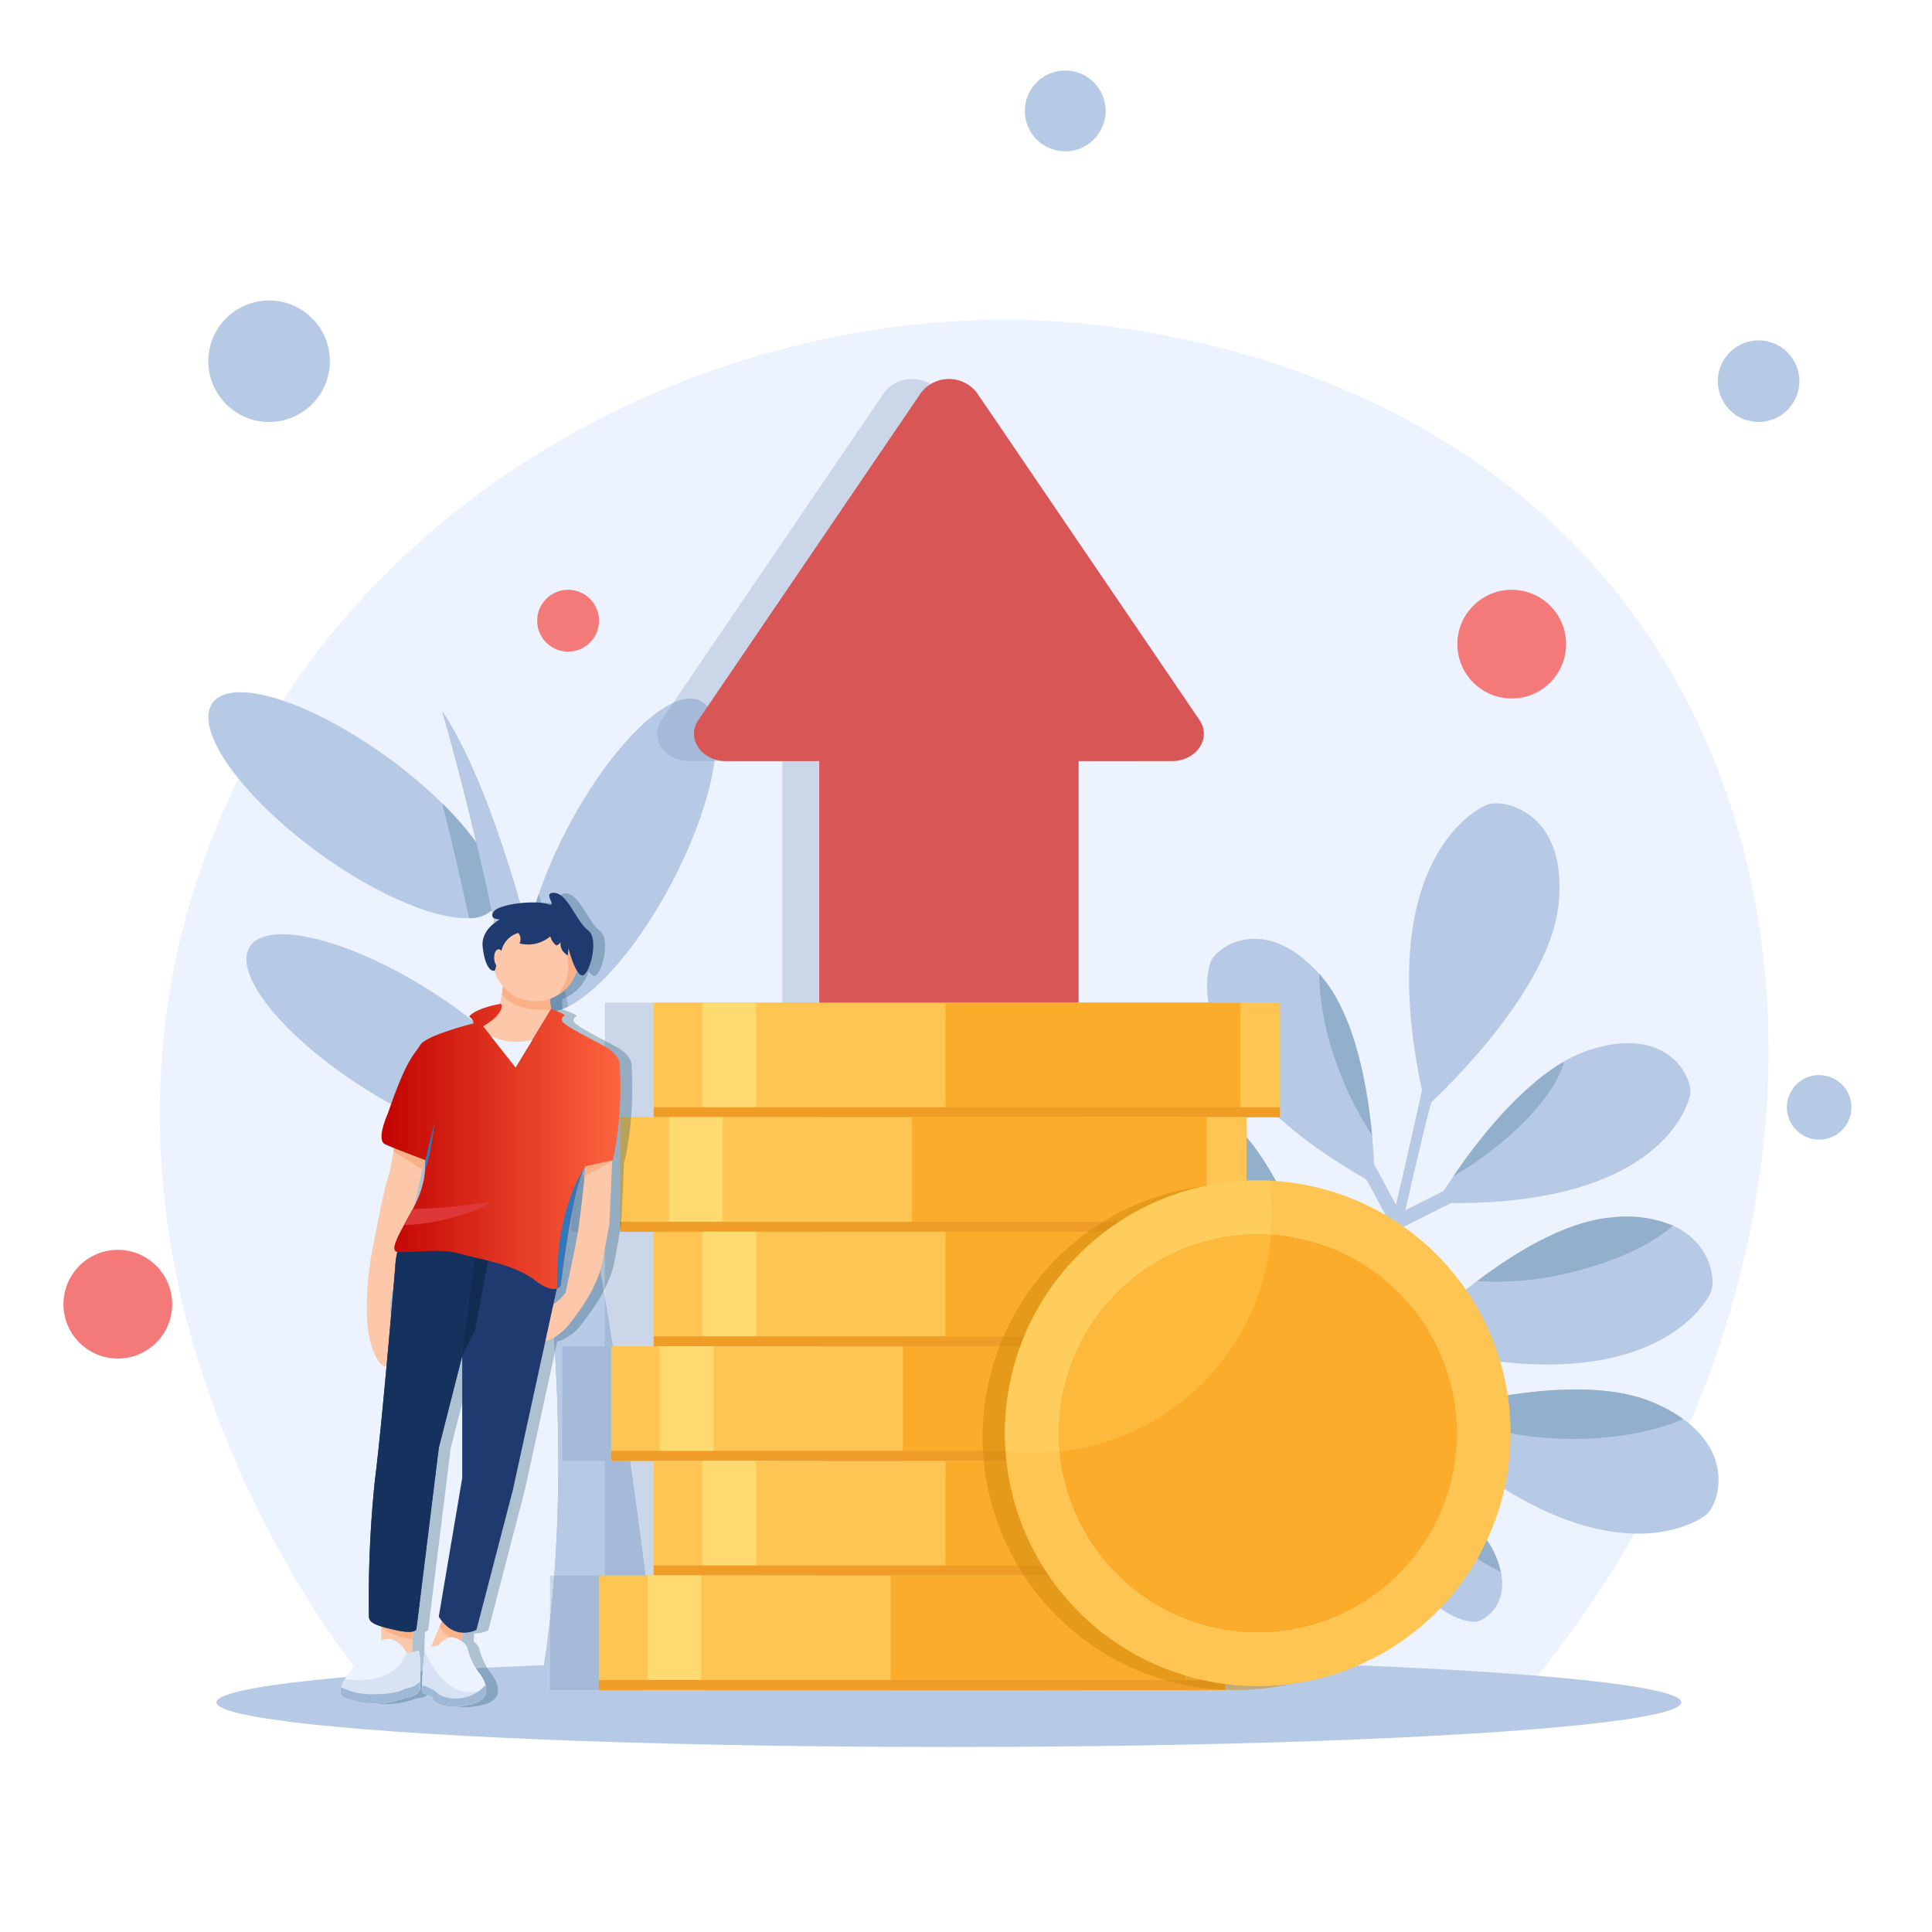 <svg xmlns="http://www.w3.org/2000/svg" xmlns:xlink="http://www.w3.org/1999/xlink" width="274" height="274" viewBox="0 0 274 274">
  <defs>
    <linearGradient id="linear-gradient" y1="0.5" x2="1" y2="0.5" gradientUnits="objectBoundingBox">
      <stop offset="0" stop-color="#c00100"/>
      <stop offset="1" stop-color="#ff653f"/>
    </linearGradient>
  </defs>
  <g id="fixedreturns" transform="translate(-326.413 -393)">
    <rect id="Rectangle_78" data-name="Rectangle 78" width="274" height="274" transform="translate(326.413 393)" fill="rgba(255,255,255,0)"/>
    <path id="Path_207" data-name="Path 207" d="M3173.065,2523.521c39.156-48.392,43.214-111.063,13.614-151.144-27.66-37.454-74.138-40.872-83.033-41.325-47.851-2.439-101.585,25.165-119.767,77.294-20.013,57.38,16.173,106.837,22.788,115.176Z" transform="translate(-2628.846 -1892.566)" fill="#ecf3fe"/>
    <g id="fixedreturns-2" data-name="fixedreturns" transform="translate(335.413 403)">
      <g id="Group_1" data-name="Group 1" transform="translate(20.547 88.179)">
        <path id="Path_2" data-name="Path 2" d="M875.437,954.246a2.881,2.881,0,0,1-.33.381,4.79,4.79,0,0,1-3.222,1.111c-4.8.179-13.1-3.279-21.323-9.263-11.025-8.02-17.761-17.547-15.046-21.276s13.85-.252,24.872,7.771a67.988,67.988,0,0,1,7.715,6.507,43.916,43.916,0,0,1,4.836,5.566C875.755,948.967,876.815,952.352,875.437,954.246Z" transform="translate(-834.914 -923.702)" fill="#b7cae5"/>
        <path id="Path_3" data-name="Path 3" d="M1109.023,954.838c-4.609,8.775-10.336,15.424-14.687,17.573a6.083,6.083,0,0,1-2.832.739,3.11,3.11,0,0,1-1.356-.343c-2.3-1.208-2.722-5.393-1.52-10.978v0a47.321,47.321,0,0,1,1.516-5.355v0a67.978,67.978,0,0,1,4.094-9.4c6.343-12.07,14.794-20.115,18.878-17.969S1115.366,942.769,1109.023,954.838Z" transform="translate(-1043.279 -927.862)" fill="#b7cae5"/>
        <path id="Path_4" data-name="Path 4" d="M907.775,1146.039a3.343,3.343,0,0,1-1.592,1.28,8.079,8.079,0,0,1-3.348.5c-4.937-.126-12.626-2.951-20.408-7.838-11.544-7.253-18.913-16.3-16.462-20.2s13.8-1.193,25.347,6.06a66.454,66.454,0,0,1,9.084,6.8,42.806,42.806,0,0,1,4.175,4.289C907.712,1140.69,909.033,1144.038,907.775,1146.039Z" transform="translate(-860.094 -1083.679)" fill="#b7cae5"/>
        <path id="Path_5" data-name="Path 5" d="M1036.921,1076.342c4.087-23.922,2.278-51.846-1.208-76.227a8.079,8.079,0,0,1-3.348.5c-.686-4.82-1.422-9.4-2.168-13.658-.088-.51-.179-1.02-.271-1.526a42.82,42.82,0,0,1,4.175,4.289c-1.356-8.118-2.844-15.666-4.285-22.32a4.791,4.791,0,0,1-3.222,1.111c-1.35-6.29-2.665-11.8-3.782-16.261a43.926,43.926,0,0,1,4.836,5.566c-2.674-11.318-4.776-18.384-4.839-18.6,4.49,6.781,8.561,18.016,12.164,31.225a47.324,47.324,0,0,1,1.516-5.355c1.473,5.028,2.87,10.389,4.191,15.94a6.086,6.086,0,0,1-2.832.739c9.87,41.68,15.505,94.58,15.505,94.58Z" transform="translate(-989.625 -936.474)" fill="#92afcc"/>
        <path id="Path_6" data-name="Path 6" d="M1036.921,1076.342c4.087-23.922,2.278-51.846-1.208-76.227-.5-3.549-1.048-7.02-1.611-10.4-1.356-8.118-2.844-15.666-4.285-22.32-.743-3.448-1.476-6.661-2.168-9.584-2.674-11.318-4.776-18.384-4.839-18.6,4.49,6.781,8.561,18.016,12.164,31.225v0c1,3.64,1.954,7.432,2.876,11.321,9.87,41.68,15.505,94.58,15.505,94.58Z" transform="translate(-989.625 -936.474)" fill="#b7cae5"/>
      </g>
      <g id="Group_2" data-name="Group 2" transform="translate(130.392 103.93)">
        <path id="Path_7" data-name="Path 7" d="M1578.48,1271.453a93.154,93.154,0,0,0-4.98-14.464c-2.677-6.036-6.434-12.409-11.287-15.762a17.435,17.435,0,0,0-7.84-3.272c-5.945-.687-9.233,3.563-9.477,5.36C1544.56,1245.79,1545.119,1262.434,1578.48,1271.453Z" transform="translate(-1529.308 -1198.142)" fill="#b7cae5"/>
        <path id="Path_8" data-name="Path 8" d="M1801.442,1056s17.394-15.565,18.816-28.707-7.75-15.112-10.087-14.229S1793.469,1022.371,1801.442,1056Z" transform="translate(-1738.618 -1012.882)" fill="#b7cae5"/>
        <path id="Path_9" data-name="Path 9" d="M1660.668,1156.44s.015-2.847-.361-6.888c-.65-6.889-2.437-17.236-7.392-22.8-.047-.053-.093-.106-.139-.154-7.807-8.614-14.537-3.755-15.346-1.689S1633.589,1141.568,1660.668,1156.44Z" transform="translate(-1605.108 -1102.456)" fill="#b7cae5"/>
        <path id="Path_10" data-name="Path 10" d="M1567.681,1533.9c1.3.757,10.678,4.279,23.372-12.193a55.764,55.764,0,0,0-7.109-.569c-4.43-.074-9.927.385-13.439,2.658a10.452,10.452,0,0,0-3.645,3.642C1565.147,1530.572,1566.74,1533.355,1567.681,1533.9Z" transform="translate(-1546.807 -1431.367)" fill="#b7cae5"/>
        <path id="Path_11" data-name="Path 11" d="M1457.026,1377.707c.859,2.345,9.145,16.8,42.849,9.148,0,0-1.093-1.246-2.942-3.1-5.1-5.11-15.95-14.855-25.579-16a23.4,23.4,0,0,0-3.6-.163C1457.845,1367.966,1456.251,1375.6,1457.026,1377.707Z" transform="translate(-1456.856 -1304.937)" fill="#b7cae5"/>
        <path id="Path_12" data-name="Path 12" d="M1796.867,1362.835c33.341,9.1,42.249-4.975,43.208-7.282.692-1.666.021-6.937-5.366-9.377a17.414,17.414,0,0,0-8.517-1.183c-6.463.482-13.637,4.777-19.272,9.034A93.1,93.1,0,0,0,1796.867,1362.835Z" transform="translate(-1736.816 -1286.277)" fill="#b7cae5"/>
        <path id="Path_13" data-name="Path 13" d="M1821.035,1228.1c30.885.873,35.652-13.233,36-15.436s-3.041-9.879-14.287-6.245a18.655,18.655,0,0,0-3.613,1.648c-6.6,3.833-12.53,11.61-15.689,16.266C1821.917,1226.581,1821.035,1228.1,1821.035,1228.1Z" transform="translate(-1756.715 -1171.445)" fill="#b7cae5"/>
        <path id="Path_14" data-name="Path 14" d="M1786.137,1565.972c1.266,0,4.833-2.158,3.785-7.087a12.641,12.641,0,0,0-1.113-3.061c-2.505-4.977-9.683-8.967-13.753-10.909-1.738-.832-2.913-1.289-2.913-1.289C1774.76,1564.257,1784.631,1565.968,1786.137,1565.972Z" transform="translate(-1716.458 -1449.888)" fill="#b7cae5"/>
        <path id="Path_15" data-name="Path 15" d="M1802.264,1487.538c25.205,23.648,39.66,15.381,41.589,13.79,1.675-1.38,4.051-8.306-3.3-13.578a22.061,22.061,0,0,0-4.023-2.247c-8.467-3.71-21.85-1.237-29.129.587C1804.268,1486.876,1802.264,1487.538,1802.264,1487.538Z" transform="translate(-1741.26 -1400.445)" fill="#b7cae5"/>
        <path id="Path_16" data-name="Path 16" d="M1671.956,1314.1c9.048-14.461,24.4-85.608,24.4-85.608s4.584-5.33,2.114-.492c-2.181,4.272-15.822,70.627-18.985,86.1Z" transform="translate(-1633.966 -1188.339)" fill="#b7cae5"/>
        <path id="Path_17" data-name="Path 17" d="M1762.861,1306.85l8.931-4.477-.9-1.788-7.2,3.607-4.325-8.018-1.761.949Z" transform="translate(-1704.496 -1246.14)" fill="#b7cae5"/>
        <rect id="Rectangle_1" data-name="Rectangle 1" width="2.001" height="9.944" transform="matrix(0.772, -0.636, 0.636, 0.772, 46.992, 72.306)" fill="#b7cae5"/>
        <rect id="Rectangle_2" data-name="Rectangle 2" width="8.392" height="2.001" transform="matrix(0.974, -0.226, 0.226, 0.974, 54.318, 76.794)" fill="#b7cae5"/>
        <path id="Path_18" data-name="Path 18" d="M1760.209,1503.03l-.453-1.949a.855.855,0,0,1,.22-.024c-.092,0-.285-.031-.559-.066-2.877-.365-11.633-1.475-13.411,2.984l1.858.741c.549-1.378,2.957-2.8,11.3-1.74A2.875,2.875,0,0,0,1760.209,1503.03Z" transform="translate(-1694.938 -1414.461)" fill="#b7cae5"/>
        <path id="Path_19" data-name="Path 19" d="M1692.879,1477.335l1.895-.642c-2.893-8.537-12.2-9.758-12.592-9.805l-.24,1.986.12-.993-.122.993C1682.024,1468.884,1690.4,1470.007,1692.879,1477.335Z" transform="translate(-1642.186 -1386.703)" fill="#b7cae5"/>
        <path id="Path_20" data-name="Path 20" d="M1700.99,1520.758l1.448-1.381-5.785-6.065-.285-.069c-5.7-1.383-11.194,2.459-11.425,2.623l1.158,1.631c.048-.033,4.8-3.344,9.517-2.372Z" transform="translate(-1644.659 -1424.624)" fill="#b7cae5"/>
        <path id="Path_21" data-name="Path 21" d="M1518.547,1367.6c2.118,3.332,6.241,7.193,11.527,10.485,6.879,4.285,13.769,6.38,17.655,5.673-5.1-5.11-15.95-14.855-25.579-16A23.406,23.406,0,0,0,1518.547,1367.6Z" transform="translate(-1507.651 -1304.937)" fill="#92afcc"/>
        <path id="Path_22" data-name="Path 22" d="M1598.776,1238.3a40.071,40.071,0,0,0,8.5,11.341,41.892,41.892,0,0,0,10.628,7.694c-2.677-6.036-6.434-12.409-11.287-15.763A17.433,17.433,0,0,0,1598.776,1238.3Z" transform="translate(-1573.711 -1198.489)" fill="#92afcc"/>
        <path id="Path_23" data-name="Path 23" d="M1831.338,1486.089c2.8,2.738,9.946,4.612,18.291,4.486,5.98-.091,11.316-1.179,14.861-2.826a22.061,22.061,0,0,0-4.023-2.247C1852,1481.793,1838.616,1484.266,1831.338,1486.089Z" transform="translate(-1765.199 -1400.445)" fill="#92afcc"/>
        <path id="Path_24" data-name="Path 24" d="M1853.788,1354.027a42.21,42.21,0,0,0,12.89-1.138c6.475-1.5,11.913-4.053,14.9-6.713a17.413,17.413,0,0,0-8.517-1.183C1866.6,1345.475,1859.423,1349.77,1853.788,1354.027Z" transform="translate(-1783.683 -1286.277)" fill="#92afcc"/>
        <path id="Path_25" data-name="Path 25" d="M1788.634,1550.924a30.982,30.982,0,0,0,6.957,8.586,33.416,33.416,0,0,0,7.909,5.384,12.639,12.639,0,0,0-1.113-3.061C1799.882,1556.855,1792.7,1552.866,1788.634,1550.924Z" transform="translate(-1730.037 -1455.897)" fill="#92afcc"/>
        <path id="Path_26" data-name="Path 26" d="M1570.4,1527.438a36.245,36.245,0,0,0,6.815-1.329,30.3,30.3,0,0,0,10.269-4.97c-4.43-.074-9.927.385-13.439,2.658A10.452,10.452,0,0,0,1570.4,1527.438Z" transform="translate(-1550.345 -1431.367)" fill="#92afcc"/>
        <path id="Path_27" data-name="Path 27" d="M1729.6,1163.266a45.563,45.563,0,0,0,4.691,9.279c-.65-6.889-2.437-17.236-7.391-22.8-.047-.053-.093-.106-.139-.154A40.472,40.472,0,0,0,1729.6,1163.266Z" transform="translate(-1679.09 -1125.449)" fill="#92afcc"/>
        <path id="Path_28" data-name="Path 28" d="M1834.677,1236.505c1.183-.692,2.382-1.461,3.575-2.3,6.605-4.639,11.213-10.127,12.114-13.97C1843.77,1224.072,1837.836,1231.849,1834.677,1236.505Z" transform="translate(-1767.948 -1183.617)" fill="#92afcc"/>
      </g>
      <ellipse id="Ellipse_1" data-name="Ellipse 1" cx="103.873" cy="6.335" rx="103.873" ry="6.335" transform="translate(21.705 225.096)" fill="#b7cae5"/>
      <g id="Group_3" data-name="Group 3" transform="translate(84.186 43.745)" opacity="0.3" style="mix-blend-mode: multiply;isolation: isolate">
        <path id="Path_29" data-name="Path 29" d="M1199.81,726.315h13.2V858.077h36.781V726.315h13.2c3.512,0,5.7-3.233,3.952-5.816L1239,679.42l-3.652-5.362a4.991,4.991,0,0,0-7.9,0l-4.062,5.967L1195.858,720.5C1194.105,723.082,1196.3,726.315,1199.81,726.315Z" transform="translate(-1195.242 -672.115)" fill="#7d95b7"/>
      </g>
      <g id="Group_4" data-name="Group 4" transform="translate(89.42 43.745)">
        <path id="Path_30" data-name="Path 30" d="M1229.442,726.315h13.2V858.077h36.781V726.315h13.2c3.512,0,5.7-3.233,3.952-5.816l-27.938-41.079-3.652-5.362a4.991,4.991,0,0,0-7.9,0l-4.062,5.967L1225.49,720.5C1223.737,723.082,1225.93,726.315,1229.442,726.315Z" transform="translate(-1224.873 -672.115)" fill="#d85656"/>
      </g>
      <circle id="Ellipse_2" data-name="Ellipse 2" cx="8.618" cy="8.618" r="8.618" transform="translate(20.547 32.611)" fill="#b7cae5"/>
      <circle id="Ellipse_3" data-name="Ellipse 3" cx="5.785" cy="5.785" r="5.785" transform="translate(232.226 44.061) rotate(-45)" fill="#b7cae5"/>
      <circle id="Ellipse_4" data-name="Ellipse 4" cx="4.581" cy="4.581" r="4.581" transform="translate(242.516 147.048) rotate(-45)" fill="#b7cae5"/>
      <circle id="Ellipse_5" data-name="Ellipse 5" cx="5.731" cy="5.731" r="5.731" transform="translate(136.342)" fill="#b7cae5"/>
      <circle id="Ellipse_6" data-name="Ellipse 6" cx="7.71" cy="7.71" r="7.71" transform="translate(197.686 73.642)" fill="#f47a7a"/>
      <circle id="Ellipse_7" data-name="Ellipse 7" cx="4.387" cy="4.387" r="4.387" transform="translate(67.182 73.642)" fill="#f47a7a"/>
      <circle id="Ellipse_8" data-name="Ellipse 8" cx="7.71" cy="7.71" r="7.71" transform="translate(0 167.254)" fill="#f47a7a"/>
      <g id="Group_14" data-name="Group 14" transform="translate(69.005 132.196)">
        <path id="Path_31" data-name="Path 31" d="M1200.245,1172.925h-83.187v16.248h-4.739v16.248h4.739v16.248h-6.038v16.248h6.038v16.248h-7.775v16.248h88.832v-16.248h7.775v-16.248h-6.038v-16.248h6.038V1205.42h-4.739v-16.248h4.739v-16.248Z" transform="translate(-1109.283 -1172.925)" fill="#7d95b7" opacity="0.3"/>
        <g id="Group_11" data-name="Group 11" transform="translate(6.924)">
          <g id="Group_5" data-name="Group 5" transform="translate(7.775)">
            <rect id="Rectangle_3" data-name="Rectangle 3" width="88.831" height="16.248" fill="#ffc552"/>
            <rect id="Rectangle_4" data-name="Rectangle 4" width="7.617" height="16.248" transform="translate(6.903)" fill="#ffda71"/>
            <rect id="Rectangle_5" data-name="Rectangle 5" width="41.807" height="16.248" transform="translate(41.379)" fill="#fcac2b"/>
            <rect id="Rectangle_6" data-name="Rectangle 6" width="88.831" height="1.418" transform="translate(0 14.829)" fill="#ef9d26"/>
          </g>
          <g id="Group_6" data-name="Group 6" transform="translate(3.036 16.248)">
            <rect id="Rectangle_7" data-name="Rectangle 7" width="88.831" height="16.248" fill="#ffc552"/>
            <rect id="Rectangle_8" data-name="Rectangle 8" width="7.617" height="16.248" transform="translate(6.903)" fill="#ffda71"/>
            <rect id="Rectangle_9" data-name="Rectangle 9" width="41.807" height="16.248" transform="translate(41.379)" fill="#fcac2b"/>
            <rect id="Rectangle_10" data-name="Rectangle 10" width="88.831" height="1.418" transform="translate(0 14.829)" fill="#ef9d26"/>
          </g>
          <g id="Group_7" data-name="Group 7" transform="translate(7.775 32.495)">
            <rect id="Rectangle_11" data-name="Rectangle 11" width="88.831" height="16.248" fill="#ffc552"/>
            <rect id="Rectangle_12" data-name="Rectangle 12" width="7.617" height="16.248" transform="translate(6.903)" fill="#ffda71"/>
            <rect id="Rectangle_13" data-name="Rectangle 13" width="41.807" height="16.248" transform="translate(41.379)" fill="#fcac2b"/>
            <rect id="Rectangle_14" data-name="Rectangle 14" width="88.831" height="1.418" transform="translate(0 14.829)" fill="#ef9d26"/>
          </g>
          <g id="Group_8" data-name="Group 8" transform="translate(1.738 48.743)">
            <rect id="Rectangle_15" data-name="Rectangle 15" width="88.831" height="16.248" fill="#ffc552"/>
            <rect id="Rectangle_16" data-name="Rectangle 16" width="7.617" height="16.248" transform="translate(6.903)" fill="#ffda71"/>
            <rect id="Rectangle_17" data-name="Rectangle 17" width="41.807" height="16.248" transform="translate(41.379)" fill="#fcac2b"/>
            <rect id="Rectangle_18" data-name="Rectangle 18" width="88.831" height="1.418" transform="translate(0 14.829)" fill="#ef9d26"/>
          </g>
          <g id="Group_9" data-name="Group 9" transform="translate(7.775 64.991)">
            <rect id="Rectangle_19" data-name="Rectangle 19" width="88.831" height="16.248" fill="#ffc552"/>
            <rect id="Rectangle_20" data-name="Rectangle 20" width="7.617" height="16.248" transform="translate(6.903)" fill="#ffda71"/>
            <rect id="Rectangle_21" data-name="Rectangle 21" width="41.807" height="16.248" transform="translate(41.379)" fill="#fcac2b"/>
            <rect id="Rectangle_22" data-name="Rectangle 22" width="88.831" height="1.418" transform="translate(0 14.829)" fill="#ef9d26"/>
          </g>
          <g id="Group_10" data-name="Group 10" transform="translate(0 81.238)">
            <rect id="Rectangle_23" data-name="Rectangle 23" width="88.831" height="16.248" fill="#ffc552"/>
            <rect id="Rectangle_24" data-name="Rectangle 24" width="7.617" height="16.248" transform="translate(6.903)" fill="#ffda71"/>
            <rect id="Rectangle_25" data-name="Rectangle 25" width="41.807" height="16.248" transform="translate(41.379)" fill="#fcac2b"/>
            <rect id="Rectangle_26" data-name="Rectangle 26" width="88.831" height="1.418" transform="translate(0 14.829)" fill="#ef9d26"/>
          </g>
        </g>
        <g id="Group_13" data-name="Group 13" transform="translate(61.354 25.207)">
          <path id="Path_32" data-name="Path 32" d="M1494.189,1318.826q-.825-.041-1.66-.039a35.862,35.862,0,0,0-35.861,35.864c0,.859.03,1.714.094,2.558a35.861,35.861,0,1,0,37.427-38.382Z" transform="translate(-1456.669 -1318.232)" fill="#ce880b" opacity="0.5" style="mix-blend-mode: multiply;isolation: isolate"/>
          <g id="Group_12" data-name="Group 12" transform="translate(3.152)">
            <path id="Path_33" data-name="Path 33" d="M1546.239,1351.509a35.861,35.861,0,0,1-71.631,2.558c-.063-.844-.094-1.7-.094-2.558a35.862,35.862,0,0,1,35.861-35.864c.556,0,1.11.012,1.66.039A35.865,35.865,0,0,1,1546.239,1351.509Z" transform="translate(-1474.514 -1315.645)" fill="#ffc552"/>
            <path id="Path_34" data-name="Path 34" d="M1574.281,1387.226a28.2,28.2,0,0,1-46.651,21.33.007.007,0,0,1-.006-.006,28.2,28.2,0,1,1,46.657-21.324Z" transform="translate(-1510.217 -1351.363)" fill="#ed9015"/>
            <path id="Path_35" data-name="Path 35" d="M1579.918,1392.385a28.2,28.2,0,0,1-46.651,21.331.007.007,0,0,1-.006-.006,28.2,28.2,0,1,1,46.657-21.324Z" transform="translate(-1515.855 -1356.521)" fill="#fcac2b"/>
            <path id="Path_36" data-name="Path 36" d="M1512.391,1320.6a33.711,33.711,0,0,1-33.711,33.711,32.926,32.926,0,0,1-4.073-.248c-.063-.844-.094-1.7-.094-2.558a35.862,35.862,0,0,1,35.861-35.864c.556,0,1.11.012,1.66.039A33.824,33.824,0,0,1,1512.391,1320.6Z" transform="translate(-1474.514 -1315.645)" fill="#ffef7d" opacity="0.2"/>
          </g>
        </g>
      </g>
      <path id="Path_37" data-name="Path 37" d="M989.109,1123.139a50.228,50.228,0,0,0,.962-13.341s.3-1.429-2.136-2.791-5.3-2.705-6.055-3.561c0,0-.154-.59.321-.764s-1.846-.982-1.869-.99h0a4.427,4.427,0,0,1-.1-1.474,6.1,6.1,0,0,0,3.756-3.965c.236.388.491.659.748.681,1,.088,2.495-5.173.829-6.406s-2.849-5.181-4.765-5.3.716,2.149-.983,1.583-6.8-.05-7.614,1.066.866,1.116.866,1.116-2.7,1.35-2.449,3.849c.236,2.366,1.01,3.594,1.643,3.408a6.114,6.114,0,0,0,1.24,2.226c-.032.332-.082.714-.162,1.125a10.042,10.042,0,0,1-.378,1.4c-.92.128-3.6.822-4.247,1.776a1.254,1.254,0,0,1,.621.95s-6.751,1.681-7.578,3.089-1.835,1.686-4.6,9.745c0,0-1.695,3.7-.372,4.311.292.135.734.32,1.246.526-.021.163-.043.328-.067.495-.215,1.459-.548,3-.548,3-.711,1.612-2.541,11.518-2.541,11.518a40.607,40.607,0,0,0-.609,9.826c.372,4.362,2.007,6.448,2.728,6.141-.557,6.088-1.193,12.624-1.655,16.182a162.444,162.444,0,0,0-.841,19.242c-.009.671.457,1.053,1.735,1.449v2a3.451,3.451,0,0,0-.79.532,24.583,24.583,0,0,0-4.317,4.866c-.013.022-.027.044-.039.066a5.321,5.321,0,0,0-.542,1.157c-.215.717-.093,1.272.561,1.518a11.592,11.592,0,0,0,8.438,0s1.814-.1,2.206-1.222c0,0,.012-.451.021-1.092.022-1.538.023-4.175-.213-4.31-.157-.09-.531.051-.9.154l.063-1.852.038-1.109c.426-.108.469-.309.469-.309l3.179-25.724,3.323-13.052v17.338l-3.323,19.649a6.642,6.642,0,0,0,.443.634c-.1.25-.221.528-.344.819-.427,1.007-.922,2.161-1.184,2.77a.477.477,0,0,1-.243-.12c-.317-.316-.615.244-.646.462,0,.024-.014.118-.031.266-.095.837-.364,3.4-.348,4.91.006.6.057,1.026.181,1.118.494.359,1.237.312,1.374.859s1.723,1.554,5.353.727c.123-.028.238-.059.349-.092l.1-.032c.074-.024.146-.048.214-.074l.1-.041q.093-.038.179-.079c.031-.015.062-.029.092-.045.059-.03.114-.062.168-.094.022-.013.046-.026.067-.04a2.38,2.38,0,0,0,.2-.144l.007-.006a2.027,2.027,0,0,0,.165-.148c.017-.017.032-.034.048-.051.034-.037.067-.074.1-.112.016-.02.031-.04.046-.06.026-.036.051-.074.075-.112.013-.021.025-.041.037-.062.023-.041.042-.082.061-.123.008-.018.017-.036.025-.054a1.649,1.649,0,0,0,.062-.178c0-.014.006-.028.01-.042.012-.047.023-.094.031-.141,0-.027.008-.053.011-.08s.008-.069.011-.1,0-.062,0-.093,0-.058,0-.088,0-.07,0-.106c0-.005,0-.011,0-.016s0-.016,0-.025c-.005-.071-.013-.142-.025-.213,0-.022-.007-.043-.01-.065-.015-.082-.032-.163-.053-.243a4.721,4.721,0,0,0-.883-1.681,9.428,9.428,0,0,1-1.641-3.364,1.82,1.82,0,0,0-.837-1.145l.086-1.213a4.022,4.022,0,0,0,1.987-.4l5.171-19.85,4.6-21.1a6.977,6.977,0,0,0,3.646-2.716c1.945-2.577,3.921-5.409,4.564-9.083s.849-4.607.866-4.765c.016-.139.327-7.29.4-8.976v-.01l0-.078Zm-18.408-19-.007.005,1.026,1.3,3.579,4.537,2.391-3.941.676-1.114-3.067,5.057-4.606-5.84Zm-8.34,18.931.147.055-.033,1.271a14.337,14.337,0,0,1-.817,3.647,14.647,14.647,0,0,1-.72,1.578c.436-1.968.843-3.848,1.126-5.163C962.191,1123.87,962.292,1123.394,962.361,1123.073ZM957.99,1141.1c-.1,1.141-.221,2.574-.363,4.194A9.362,9.362,0,0,1,957.99,1141.1Zm26.045-7.21c-.557,3.14-1.619,7.662-1.605,7.947a5.2,5.2,0,0,1-1.77,1.715l.483-2.212.055-.018a.914.914,0,0,0,.5-.421s1.485-12.867,3.246-16.44a3.79,3.79,0,0,1,.261-.456l0,0,0,0,0,0,.022,0c-.039.392-.087.869-.142,1.4C984.823,1127.972,984.4,1131.857,984.034,1133.895Z" transform="translate(-909.496 -968.517)" fill="#184b68" opacity="0.3" style="mix-blend-mode: multiply;isolation: isolate"/>
      <g id="Group_15" data-name="Group 15" transform="translate(39.276 116.628)">
        <path id="Path_38" data-name="Path 38" d="M962.13,1304.961c.4,4.732,2.3,6.788,2.891,6.013s1-5.479.493-6.871.384-4.832,1.09-6.686c.548-1.437,2.483-10.323,3.325-14.234.243-1.13.394-1.846.394-1.846s-.242-.214-.612-.533c-1.248-1.073-3.958-3.335-3.754-2.555a3.721,3.721,0,0,1,.025,1.054c-.03.4-.086.853-.154,1.317-.215,1.459-.548,3-.548,3-.711,1.612-2.541,11.519-2.541,11.519A40.61,40.61,0,0,0,962.13,1304.961Z" transform="translate(-958.312 -1243.948)" fill="#fdc8aa"/>
        <path id="Path_39" data-name="Path 39" d="M983.511,1286.284l4.1,2.563c.243-1.13.394-1.846.394-1.846s-.242-.214-.612-.533l-3.728-1.5C983.635,1285.365,983.579,1285.821,983.511,1286.284Z" transform="translate(-975.996 -1249.611)" fill="#fbb188"/>
        <path id="Path_40" data-name="Path 40" d="M1103.089,1324.052s2.033-.208,3.978-2.785,3.921-5.409,4.564-9.083.849-4.607.866-4.765c.016-.139.327-7.29.4-8.977.009-.226.015-.354.015-.354h-3.671c-.012.117-.107,1.12-.25,2.507-.264,2.567-.691,6.452-1.053,8.49-.557,3.14-1.619,7.662-1.605,7.947a5.807,5.807,0,0,1-2.666,2.16C1102.568,1319.521,1103.089,1324.052,1103.089,1324.052Z" transform="translate(-1074.353 -1260.414)" fill="#fdc8aa"/>
        <path id="Path_41" data-name="Path 41" d="M1141.005,1298.088h-3.671c-.012.117-.107,1.12-.25,2.507l3.905-2.153Z" transform="translate(-1102.446 -1260.414)" fill="#fbb188"/>
        <path id="Path_42" data-name="Path 42" d="M973.714,1668.8v5.748l4.375.125.108-3.172.083-2.423.009-.278Z" transform="translate(-967.929 -1565.653)" fill="#fdc8aa"/>
        <path id="Path_43" data-name="Path 43" d="M978.28,1669.078c-.124-.093-.25-.187-.376-.278h-4.19v.971a8.286,8.286,0,0,0,4.483,1.73Z" transform="translate(-967.929 -1565.653)" fill="#fbb188"/>
        <path id="Path_44" data-name="Path 44" d="M1012.778,1668.638l4.4.775.132-1.855.218-3.068-2.277-.806-.335-.119c-.006.029-.055.158-.136.358-.14.346-.373.9-.632,1.515C1013.534,1666.885,1012.778,1668.638,1012.778,1668.638Z" transform="translate(-1000.094 -1561.342)" fill="#fdc8aa"/>
        <path id="Path_45" data-name="Path 45" d="M1020.526,1665.992a4.451,4.451,0,0,0,3.162,2.119l.218-3.068-2.277-.806-.471.239C1021.018,1664.823,1020.785,1665.38,1020.526,1665.992Z" transform="translate(-1006.473 -1561.896)" fill="#fbb188"/>
        <path id="Path_46" data-name="Path 46" d="M963.856,1413.2c-.013.947.913,1.318,3.744,1.966s2.982-.114,2.982-.114l3.179-25.724,3.323-13.052v17.339l-3.323,19.649c2.219,3.593,5.34,1.881,5.34,1.881l5.171-19.85,6.687-30.657s-4.848-1.591-9.992-3.074l-1.089-.311c-.288-.081-.575-.162-.862-.241-4.787-1.327-9.333-2.375-9.966-1.772-1.4,1.334-1.466,4.465-1.466,4.465s-1.866,22.391-2.888,30.253A162.531,162.531,0,0,0,963.856,1413.2Z" transform="translate(-959.807 -1310.625)" fill="#1f3a6f"/>
        <path id="Path_47" data-name="Path 47" d="M963.856,1413.2c-.013.947.913,1.318,3.744,1.966s2.982-.114,2.982-.114l3.179-25.724,3.323-13.052,2.795-15.023c-5.091-1.437-10.157-2.652-10.828-2.013-1.4,1.333-1.466,4.465-1.466,4.465s-1.866,22.391-2.888,30.253A162.528,162.528,0,0,0,963.856,1413.2Z" transform="translate(-959.807 -1310.624)" fill="#15315e"/>
        <path id="Path_48" data-name="Path 48" d="M1038.779,1385.356l1.83-3.642,2.053-11.071-1.089-.311q-.432-.122-.861-.241C1040.257,1374.1,1038.779,1385.356,1038.779,1385.356Z" transform="translate(-1021.503 -1319.701)" fill="#122c51"/>
        <path id="Path_49" data-name="Path 49" d="M1055.589,1159.754l1.027,1.3,3.579,4.537,2.391-3.942,2.585-4.259.058-.095a4.479,4.479,0,0,1,.385-3.1c.71-1.308-5-1.354-6.7-1.342-.294,0-.467.008-.467.008s.007.168,0,.455a11.794,11.794,0,0,1-.21,1.89A6.948,6.948,0,0,1,1055.589,1159.754Z" transform="translate(-1035.344 -1140.831)" fill="#fdc8aa"/>
        <path id="Path_50" data-name="Path 50" d="M974.484,1193.9c1.326.61,5.728,2.253,5.728,2.253a13.247,13.247,0,0,1-.856,4.915,17.286,17.286,0,0,1-.953,2.027c-.392.736-.83,1.509-1.231,2.247-1.082,1.975-1.915,3.707-.95,3.822,1.686.2,5.917-.558,8.723.22s7.8,1.529,10.778,3.8c1.709,1.308,2.668,1.357,3.172,1.162a.915.915,0,0,0,.5-.421s1.635-14.162,3.507-16.9l0,0,3.9-.868a50.23,50.23,0,0,0,.962-13.341s.3-1.429-2.136-2.791-5.3-2.705-6.055-3.561c0,0-.154-.59.321-.764s-1.869-.991-1.869-.991l-5.033,8.3-4.606-5.84s2.995-1.617,2.585-3.146c-.037-.143-3.776.63-4.561,1.781a1.253,1.253,0,0,1,.621.951s-6.751,1.68-7.578,3.089-1.835,1.686-4.6,9.745C974.856,1189.589,973.161,1193.29,974.484,1193.9Z" transform="translate(-968.147 -1158.247)" fill="url(#linear-gradient)"/>
        <path id="Path_51" data-name="Path 51" d="M1070.587,1155.208c.743,1.048,2.514,2.42,6.932,2.183l.058-.095a4.48,4.48,0,0,1,.385-3.1c.71-1.308-5-1.354-6.7-1.342l-.468.463A11.8,11.8,0,0,1,1070.587,1155.208Z" transform="translate(-1047.693 -1140.831)" fill="#fbb188"/>
        <path id="Path_52" data-name="Path 52" d="M1062.969,1108.485a6.131,6.131,0,1,0,6.131-6.131A6.131,6.131,0,0,0,1062.969,1108.485Z" transform="translate(-1041.42 -1099.25)" fill="#fdc8aa"/>
        <path id="Path_53" data-name="Path 53" d="M1115.209,1124.309a6.133,6.133,0,0,0,1.658-9.164c-.794.513-1.377.9-1.377.9S1118.509,1120.4,1115.209,1124.309Z" transform="translate(-1084.434 -1109.782)" fill="#fbb188"/>
        <path id="Path_54" data-name="Path 54" d="M1064.708,1090.939a2.271,2.271,0,0,0,.85,1.3s.537-.162.612-.575a1.917,1.917,0,0,0,.287,1.362,3.8,3.8,0,0,0,.712.637,5.846,5.846,0,0,0,.088-1.087s.962,3.823,1.962,3.911,2.495-5.173.829-6.406-2.849-5.181-4.765-5.3.716,2.149-.983,1.583-6.8-.05-7.614,1.066.866,1.116.866,1.116-2.7,1.35-2.449,3.849,1.1,3.732,1.749,3.365c0,0,.183-.616.183-.683a2.254,2.254,0,0,1-.167-1.866c.433-.833.9-.2.9-.2a3.421,3.421,0,0,1,2.382-2.547,1.329,1.329,0,0,1,.183,1.481A4.845,4.845,0,0,0,1064.708,1090.939Z" transform="translate(-1034.931 -1084.779)" fill="#1f3a6f"/>
        <path id="Path_55" data-name="Path 55" d="M1061.4,1199.29l3.579,4.537,2.391-3.942A8.053,8.053,0,0,1,1061.4,1199.29Z" transform="translate(-1040.13 -1179.066)" fill="#ecf3fe"/>
        <path id="Path_56" data-name="Path 56" d="M1006.645,1689.293c.006.6.057,1.027.181,1.118.494.359,1.236.312,1.374.859s1.723,1.554,5.353.727c1.763-.4,2.222-1.313,2.164-2.216a2.739,2.739,0,0,0-.091-.546,4.722,4.722,0,0,0-.884-1.682,9.43,9.43,0,0,1-1.641-3.364c-.1-.868-1.449-1.667-2.266-1.717s-1.949,1.182-1.949,1.182-.9.317-1.215,0-.615.244-.646.462c0,.024-.014.118-.031.266C1006.9,1685.22,1006.629,1687.787,1006.645,1689.293Z" transform="translate(-995.043 -1576.91)" fill="#ecf3fe"/>
        <path id="Path_57" data-name="Path 57" d="M1006.645,1698.206c.006.6.057,1.027.181,1.118.494.359,1.236.312,1.374.86s1.723,1.554,5.353.727c1.763-.4,2.222-1.313,2.164-2.216-5.16,2.184-8-3.641-8.724-5.4C1006.9,1694.133,1006.629,1696.7,1006.645,1698.206Z" transform="translate(-995.043 -1585.822)" fill="#d7e3f4"/>
        <path id="Path_58" data-name="Path 58" d="M1006.648,1720.827c.006.6.057,1.027.181,1.118.494.359,1.237.312,1.374.86s1.723,1.554,5.353.727c2.122-.484,2.354-1.705,2.073-2.762-2.437,2.812-6.134,1.927-6.736,1.227A5.676,5.676,0,0,0,1006.648,1720.827Z" transform="translate(-995.046 -1608.443)" fill="#9fb8d6"/>
        <path id="Path_59" data-name="Path 59" d="M941.617,1692.175a11.589,11.589,0,0,0,8.438,0s1.814-.1,2.206-1.221c0,0,.012-.451.021-1.093.022-1.538.023-4.175-.213-4.311-.3-.169-1.357.481-1.748.152a.142.142,0,0,1-.024-.021.387.387,0,0,1-.094-.164s-1.782-3.116-4.248-.949a24.585,24.585,0,0,0-4.317,4.866c-.013.022-.027.044-.039.066a5.309,5.309,0,0,0-.542,1.158C940.842,1691.375,940.963,1691.93,941.617,1692.175Z" transform="translate(-940.959 -1578.006)" fill="#ecf3fe"/>
        <path id="Path_60" data-name="Path 60" d="M941.617,1700.195a11.59,11.59,0,0,0,8.438,0s1.814-.1,2.206-1.221c0,0,.012-.451.021-1.093.022-1.539.023-4.175-.213-4.311-.3-.169-1.357.481-1.748.152-.514,1.643-2.33,4.574-8.723,3.8a5.307,5.307,0,0,0-.542,1.158C940.842,1699.394,940.963,1699.949,941.617,1700.195Z" transform="translate(-940.959 -1586.025)" fill="#d7e3f4"/>
        <path id="Path_61" data-name="Path 61" d="M941.617,1720.423a11.591,11.591,0,0,0,8.438,0s1.814-.1,2.206-1.222c0,0,.012-.451.021-1.093a3.744,3.744,0,0,1-2.225,1.023s-.975.772-4.049.761a9.759,9.759,0,0,1-4.952-.987C940.842,1719.622,940.963,1720.177,941.617,1720.423Z" transform="translate(-940.959 -1606.253)" fill="#9fb8d6"/>
        <path id="Path_62" data-name="Path 62" d="M1114.995,1321.7a.916.916,0,0,0,.5-.421s1.634-14.163,3.508-16.9C1118.876,1304.549,1114.716,1310.191,1114.995,1321.7Z" transform="translate(-1084.246 -1265.596)" fill="#3177bc"/>
        <path id="Path_63" data-name="Path 63" d="M1009.048,1274.959c.329-.723.828-2.493,1.354-6.817l-1.319,5.518Z" transform="translate(-997.022 -1235.757)" fill="#3177bc"/>
        <path id="Path_64" data-name="Path 64" d="M992.057,1336.558c6.625-.029,14.855-3.807,11.048-3.1a83.656,83.656,0,0,1-9.817.856C992.9,1335.047,992.458,1335.82,992.057,1336.558Z" transform="translate(-983.032 -1289.463)" fill="#dd3737"/>
      </g>
    </g>
  </g>
</svg>